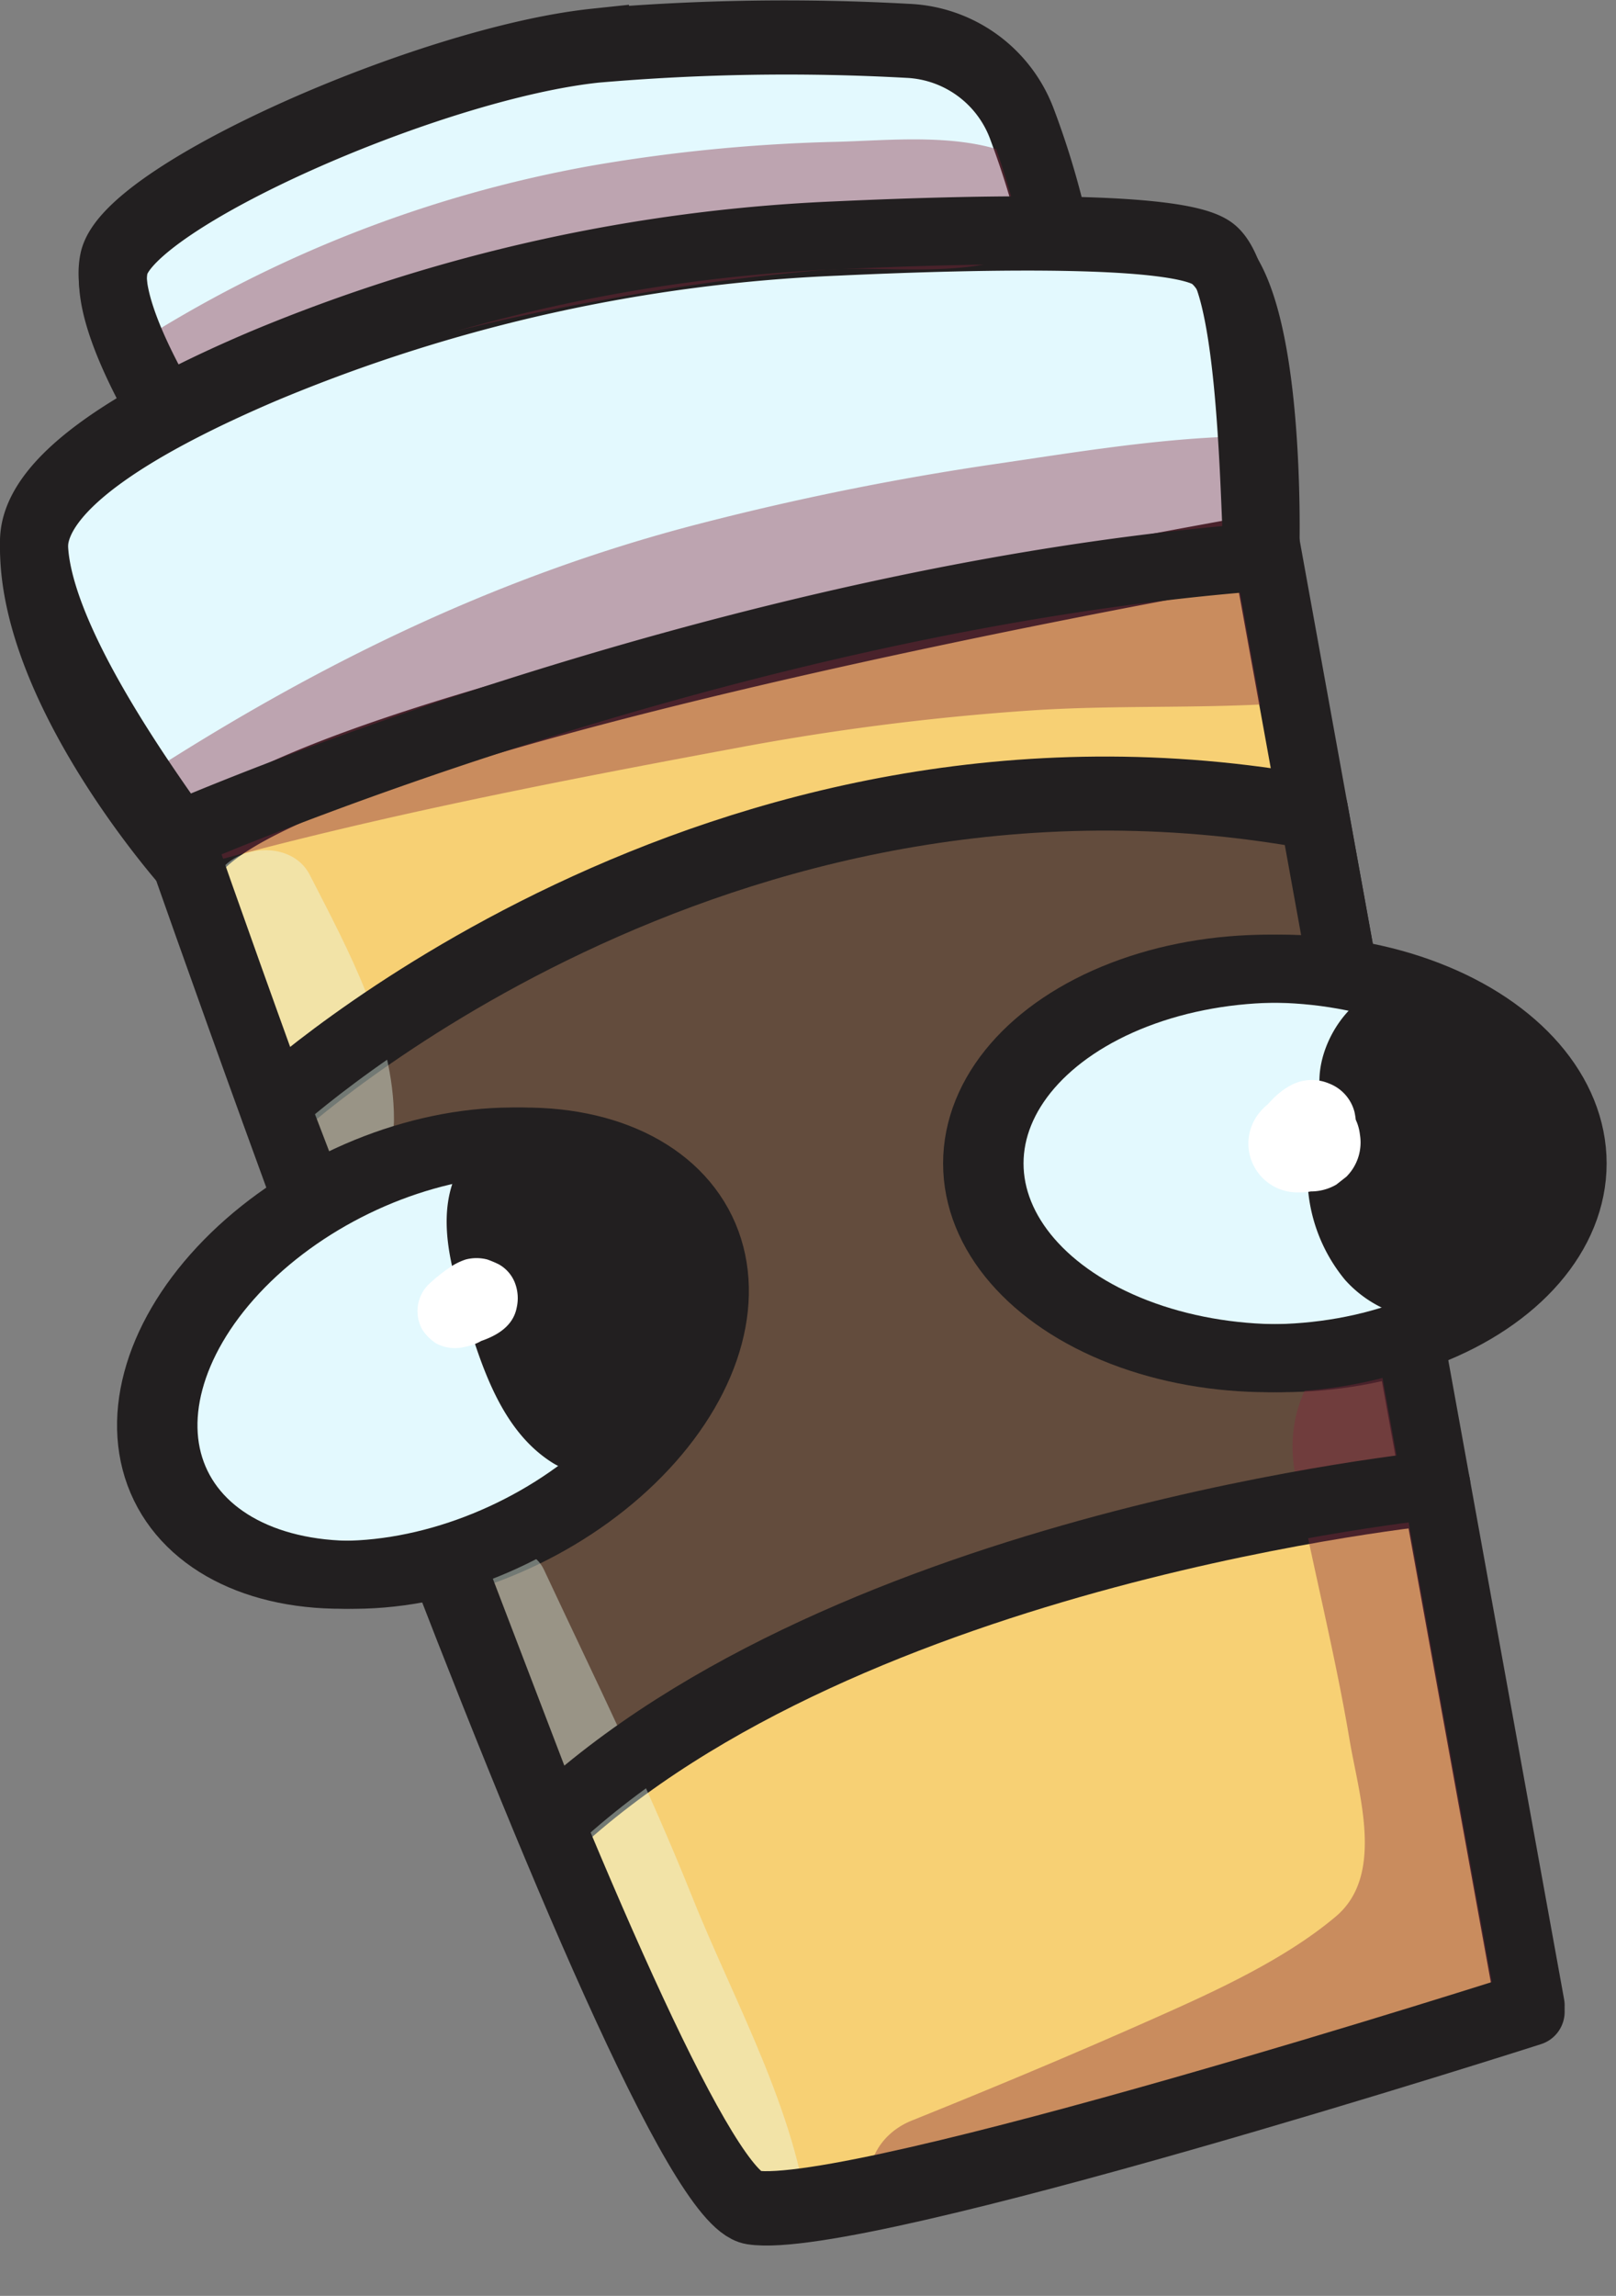 <svg xmlns="http://www.w3.org/2000/svg" xmlns:xlink="http://www.w3.org/1999/xlink" viewBox="0 0 118.95 168.9"><rect x="0" y="0" width="118.95" height="168.9" fill="#808080" stroke="none"/><defs><style>.cls-1,.cls-10,.cls-11{fill:none;}.cls-2{fill:#f7d074;}.cls-10,.cls-11,.cls-2,.cls-3,.cls-4{stroke:#221f20;stroke-width:5px;}.cls-10,.cls-2,.cls-4{stroke-linecap:round;stroke-linejoin:round;}.cls-3{fill:#e3f9fe;}.cls-11,.cls-3{stroke-miterlimit:10;}.cls-4{fill:#634c3d;}.cls-5{fill:#221f20;}.cls-6{opacity:0.4;}.cls-7{clip-path:url(#clip-path);}.cls-8{fill:#ebfef3;}.cls-9{fill:#84263d;}.cls-12{fill:#fff;}</style><clipPath id="clip-path"><path class="cls-1" d="M112.67,147.53l-6.94-38.29h0l-9-49.68h0L93.16,39.9V38.73c0-4-.18-17.55-4-20.33C87.89,17.42,83.34,17,77.6,17a53.45,53.45,0,0,0-2.4-8.13,9.41,9.41,0,0,0-8.41-6.08,163.14,163.14,0,0,0-23,.35C31.65,4.42,9.5,14.19,8.41,19.13a5.11,5.11,0,0,0-.07,1.43C8.1,23.1,9.88,27,11.75,30.36c-5.38,3-9.25,6.22-9.25,9.47,0,.23,0,.47,0,.71,0,.07,0,.15,0,.22C2.5,51.4,13.75,64,13.75,64h0c7.2,20.45,34.91,98,41.63,99.05,7.75,1.23,57.29-14.63,57.29-14.63l-.16-.88Z"/></clipPath></defs><g id="Calque_2" data-name="Calque 2"><g id="Layer_19" data-name="Layer 19"><path class="cls-2" d="M12,58.66C16.67,54.56,47.64,31.8,92.54,37l20.13,111s-49.54,15.86-57.29,14.63S12,58.66,12,58.66Z"/><path class="cls-3" d="M15.75,36.22S7.32,24.53,8.41,19.59s23.24-14.71,35.42-16a163.24,163.24,0,0,1,23-.36A9.41,9.41,0,0,1,75.2,9.29c1.89,5.06,3.93,12.1,2,15.06C74.15,29.21,15.75,36.22,15.75,36.22Z"/><path class="cls-3" d="M13.75,63.57S2.5,50.93,2.5,40.29c0-4.65,8-9.33,16.91-13.13A122.2,122.2,0,0,1,61.6,17.78c11.62-.54,25.16-.73,27.61,1.08,4.42,3.28,3.94,21.43,3.94,21.43s-75.23,13-79.4,23.28"/><path class="cls-4" d="M20.22,81.69S52.48,51.9,96.72,60l9,49.68s-43.18,4.21-65.24,24.9Z"/><ellipse class="cls-3" cx="94.3" cy="85.59" rx="21.46" ry="14.33"/><ellipse class="cls-3" cx="32.32" cy="99.92" rx="21.46" ry="14.33" transform="translate(-40.39 24.15) rotate(-25.9)"/><path class="cls-5" d="M35,90.73c.81,3.69,2,7.29,2.68,11l11.48-6.68c.28.29.13,1.53.21.69s-.76,1.28.24-.2L38.67,97c-.74-.76-.11-2.83-.7-1.32l11.32-3A25.79,25.79,0,0,1,46,86.89c-1.53-3.64-5.5-6.22-9.39-3.82-4.54,2.81-4.2,7.48-2.82,12s2.76,10,6.94,12.58c3,1.81,8.42.31,9-3.65a9.73,9.73,0,0,0-.57-5.91c-.55-1.26-1.1-2.52-1.64-3.78-.45-1.06-.88-2.12-1.28-3.2-.24-.64-.47-1.29-.69-1.94q0,1.17.09.09l-.88,3.23.22-.43-2.29,2.29.41-.23-9.39-3.82a36,36,0,0,0,4.94,10.58c2.59,3.81,9.39,5,11.69,0a12,12,0,0,0-1.83-13.74c-2.23-2.61-7.66-2.82-9.84,0s-3.47,5.46-3.27,9a12.71,12.71,0,0,0,4,8.66A6.92,6.92,0,0,0,50.9,98.1a26.31,26.31,0,0,0-6.6-12.79c-4.08-4.09-10.47.14-9.32,5.42Z"/><path class="cls-5" d="M100.92,74.81c-4.11,2.31-5,7.86-4.67,12.21A12.07,12.07,0,0,0,99,94.15a8.74,8.74,0,0,0,8.73,2.64c5.19-1.43,7.22-7,7-11.86-.26-5.16-2.67-8.82-6.73-11.8-2.3-1.7-6-1-8,.56s-3.55,4.89-2.59,7.61c.57,1.6,1,3.2,2.42,4.3,1.9,1.48,3.89,2.36,6.36,1.68a6.71,6.71,0,0,0,4.57-4.57,13.19,13.19,0,0,0,.45-2.8l-2,4.91.32-.33L98.1,83c-.74-1.53,0,0,.09.46.2.68.34,1.38.5,2.08a6.77,6.77,0,0,1,.21.89c-.12-1-.16-1.22-.13-.61-.3,2,.15-.37.47-.91l2.84-2.84-.41.26,4-1.08h-.42l4,1.07q3.28,5.56,2.41,2.6-.21-.66-.39-1.32c-.08-.32-.48-2.28-.23-.73-.45-2.81-.57-4.84-2.63-7.11a6.24,6.24,0,0,0-7.46-1Z"/><g class="cls-6"><g class="cls-7"><path class="cls-8" d="M34.92,117.68c2.3,8.45,4.43,17,7.22,25.27,2.57,7.69,4.26,17.36,9.11,23.94,2.38,3.23,8.72,2.64,8.38-2.27-.58-8.56-5.53-17.19-8.69-25.1-3.26-8.16-7.16-16.05-10.88-24-1.37-2.94-6-.84-5.14,2.17Z"/><path class="cls-8" d="M15.64,66.35c.81,6.07,1.39,13.12,5,18.28C23.07,88.16,29,87.08,29,82.36c0-6.32-3.36-12.46-6.2-18-1.65-3.22-7.67-1.9-7.16,1.94Z"/><path class="cls-9" d="M12.21,64.35c13.89-4,28.31-6.78,42.52-9.42a184.88,184.88,0,0,1,21.1-2.66c7.25-.49,14.58,0,21.79-.82,12.24-1.33,12.33-17.87,0-19.13-8-.81-16.34.64-24.25,1.8a207.09,207.09,0,0,0-22.19,4.49C36,42.57,22.55,49.28,9.47,57.84,6.19,60,8.19,65.51,12.21,64.35Z"/><path class="cls-9" d="M12,30.76c10.6-3.53,21.48-6.81,32.5-8.71a160.7,160.7,0,0,1,16.34-2.21c4.75-.33,11.83.9,15.73-2.05,1.48-1.12,2.15-3.25.61-4.71-3.79-3.6-10.55-2.79-15.45-2.65A122.17,122.17,0,0,0,43.6,12.18,92.64,92.64,0,0,0,9.74,25.45c-2.64,1.71-1,6.4,2.24,5.31Z"/><path class="cls-9" d="M68.41,165a58.3,58.3,0,0,0,23.77-2.84c7-2.29,14.73-5.09,20.2-10.26,6.08-5.76,7.23-13.74,6.28-21.68-1.07-8.91-2.34-18.12-4.87-26.75-3.49-12-20.72-6.89-18.44,5.08,1.24,6.53,2.91,13,4,19.51.68,4,2.57,9.87-1,12.91-3.84,3.25-9.19,5.65-13.75,7.67-5.72,2.54-11.61,5-17.43,7.34-4.8,1.9-4.14,8.59,1.22,9Z"/></g></g><path class="cls-10" d="M103.81,98.66l8.86,48.87s-49.54,15.85-57.29,14.63c-3.52-.56-12.79-22.09-21.87-45.41"/><line class="cls-10" x1="93.03" y1="39.22" x2="98.56" y2="69.72"/><path class="cls-10" d="M22.42,87.26c-4.19-11.44-7.58-21-9.25-25.8"/><path class="cls-11" d="M12,29.92c-2.1-3.66-4.2-8.17-3.62-10.79,1.09-4.94,23.24-14.71,35.42-16a163.14,163.14,0,0,1,23-.35A9.41,9.41,0,0,1,75.2,8.82a59.22,59.22,0,0,1,2.09,6.67"/><path class="cls-11" d="M92.52,39.92c-.25-5.6-.56-19.49-3.31-21.52-2.45-1.81-16-1.62-27.61-1.09a122.66,122.66,0,0,0-42.19,9.38C10.46,30.49,2.5,35.17,2.5,39.83c0,6.53,7.39,17,10.67,21.63,0,0,40.28-17.63,80.35-20.54"/><path class="cls-10" d="M105.73,109.24s-43.18,4.2-65.24,24.9l-6.7-17.5"/><path class="cls-10" d="M22.52,87.22l-2.3-6s32.26-29.78,76.5-21.66l2.12,11.69"/><ellipse class="cls-11" cx="93.38" cy="85.59" rx="21.46" ry="14.33"/><ellipse class="cls-11" cx="31.41" cy="99.92" rx="21.46" ry="14.33" transform="translate(-40.49 23.75) rotate(-25.9)"/><path class="cls-12" d="M33,98.17l.93.08A4,4,0,0,0,35.4,98l-3.13-3.13.16-.39c.29-.33.36-.42.22-.28s.57-.37.18-.17l.62-.27a1.4,1.4,0,0,1-.35.1l.71-.1h-.12l.71.09a.68.68,0,0,1-.23-.07V99c1.56-.36,3.51-1,3.86-2.79a3.14,3.14,0,0,0-.15-1.89A2.66,2.66,0,0,0,36.69,93a8.16,8.16,0,0,0-.81-.34,3.14,3.14,0,0,0-1.61,0,4.68,4.68,0,0,0-1.22.62,12,12,0,0,0-1.53,1.24,2.77,2.77,0,0,0-.43,3.3,3.39,3.39,0,0,0,1,1,2.9,2.9,0,0,0,2.1.27,3.7,3.7,0,0,0,3-2.83,2.55,2.55,0,0,0-3.73-2.87,4.42,4.42,0,0,0-1.18.83c-.22.23-.41.48-.61.72A1.93,1.93,0,0,0,33,98.17Z"/><path class="cls-12" d="M95.76,86.06a4,4,0,0,1,1-.26l-.81.1.66,0-3.11-4.08a2.68,2.68,0,0,1-.07.27l.33-.78a2.36,2.36,0,0,1-.24.4L94,81a2.23,2.23,0,0,1-.27.26l.7-.54-.33.19.84-.36a1.48,1.48,0,0,1-.36.1l1-.13h-.09a2.74,2.74,0,0,0-1.38.31,2.71,2.71,0,0,0-1.16.75,3.63,3.63,0,0,0-1.06,2.54,3.6,3.6,0,0,0,3.6,3.6c.32,0,.63,0,1-.07a3.72,3.72,0,0,0,1.87-.5l.74-.58a3.56,3.56,0,0,0,1-3.11,3.49,3.49,0,0,0-1.39-2.41,3.65,3.65,0,0,0-3.22-.66c-.31.09-.62.16-.92.26l2.77,6.58a4.7,4.7,0,0,0,1.13-.86,4.92,4.92,0,0,0,.83-1.13A5,5,0,0,0,99.7,84a5.1,5.1,0,0,0,0-2.2,3.06,3.06,0,0,0-1.87-2.09,3.26,3.26,0,0,0-2.87.16,5.35,5.35,0,0,0-1.29,1,7.12,7.12,0,0,0-1,1.22,2.62,2.62,0,0,0-.38,1.37A2.78,2.78,0,0,0,94,85.92a2.57,2.57,0,0,0,1.77.14Z"/></g></g></svg>